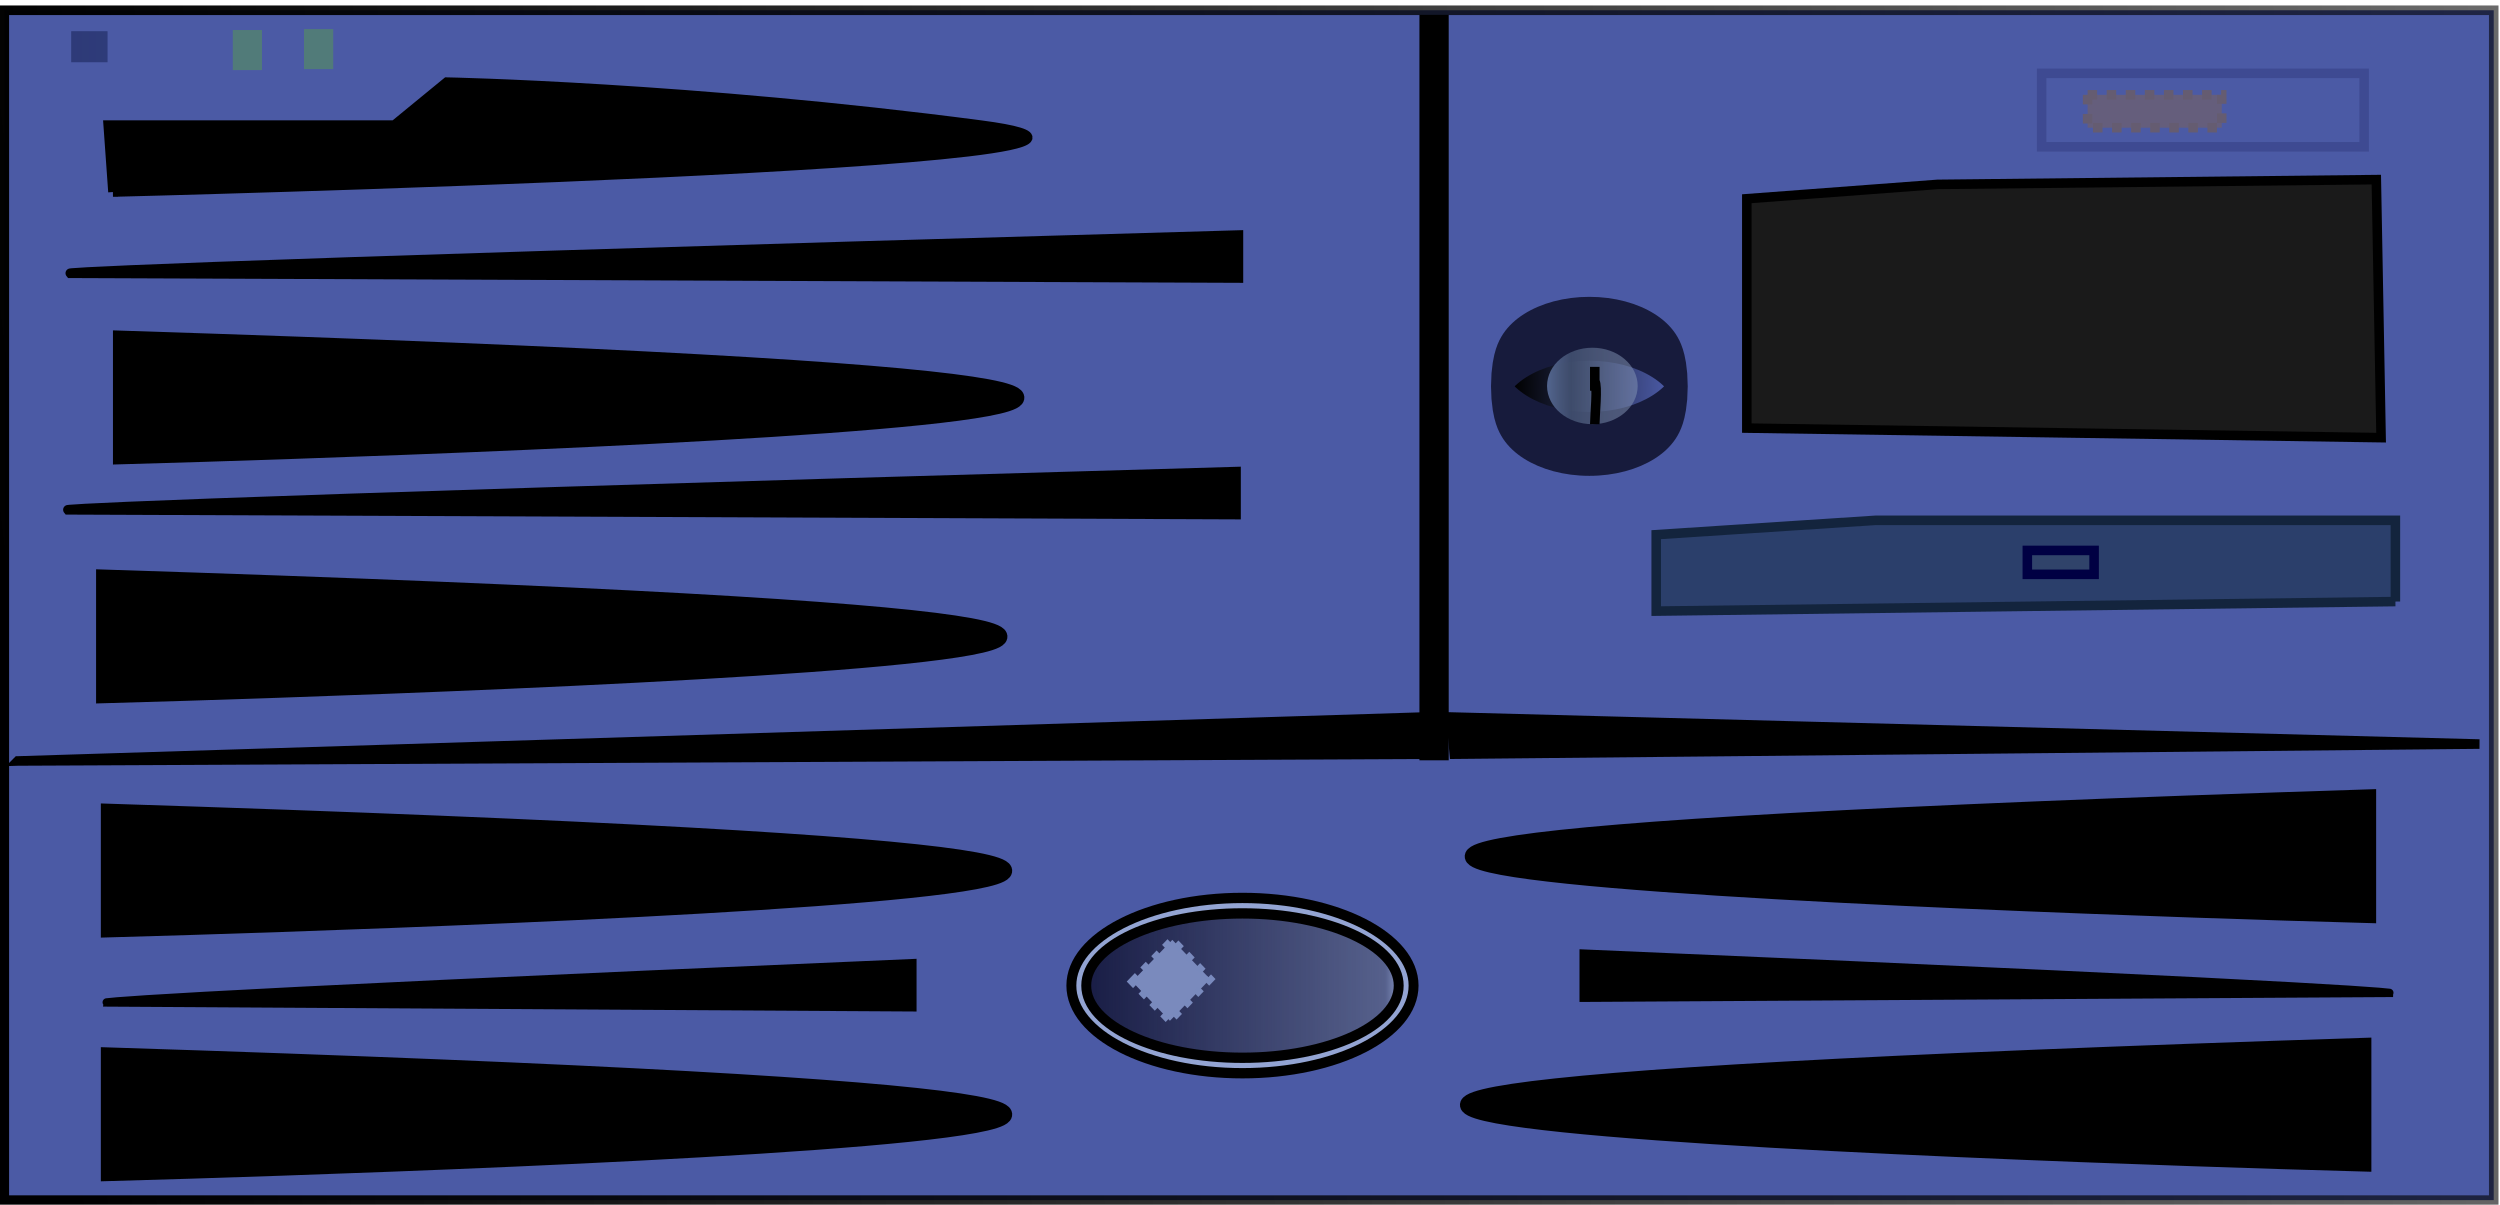 <svg xmlns="http://www.w3.org/2000/svg" viewBox="0 0 259.49 125.04" version="1.0"><defs><linearGradient id="a" y2="320.91" gradientUnits="userSpaceOnUse" x2="573.87" gradientTransform="translate(-143.84 205.68)" y1="359.72" x1="252.3"><stop offset="0"/><stop offset="1" stop-opacity=".498"/><stop offset="1" stop-opacity="0"/></linearGradient><linearGradient id="b" y2="404.33" gradientUnits="userSpaceOnUse" x2="285.45" y1="402.48" x1="268.75"><stop offset="0"/><stop offset="1" stop-opacity="0"/></linearGradient><linearGradient id="c" y2="403.86" gradientUnits="userSpaceOnUse" x2="282" y1="403.86" x1="271.5"><stop offset="0" stop-color="#586c99"/><stop offset=".286" stop-color="#495979" stop-opacity=".753"/><stop offset="1" stop-color="#8898b9" stop-opacity=".51"/><stop offset="1" stop-color="#586c99" stop-opacity="0"/></linearGradient><linearGradient id="d" y2="466.86" gradientUnits="userSpaceOnUse" x2="256" y1="466.86" x1="223.5"><stop offset="0" stop-color="#181c44"/><stop offset=".943" stop-color="#181c44" stop-opacity=".498"/><stop offset="1" stop-color="#181c44" stop-opacity="0"/></linearGradient><linearGradient id="e" y2="369.99" gradientUnits="userSpaceOnUse" x2="126.59" gradientTransform="matrix(61 0 0 2.737 -7510.9 -505.64)" y1="369.99" x1="123.53"><stop offset="0" stop-color="#111b4c"/><stop offset="1" stop-color="#111b4c" stop-opacity="0"/></linearGradient></defs><g transform="matrix(.99 0 0 .992 -107.421 -498.05)"><path fill-rule="evenodd" stroke="#6473aa" stroke-dasharray="1,1" fill="#6c7bb4" d="M343 512.05h8.625v2.875H343z"/><path stroke="url(#a)" fill="#4b5aa5" d="M108.96 503.14h261v124.5h-261z"/><path d="M121.13 537.44c211.49 6.78 0 12.43 0 12.43v-12.43z" fill-rule="evenodd" stroke="#000" stroke-width="1.562"/><path d="M238.35 526.66c-123 3.5-122.5 4-122.5 4l122.5.5v-4.5zM238.1 551.41c-123 3.5-122.5 4-122.5 4l122.5.5v-4.5z" fill-rule="evenodd" stroke="#000"/><path d="M119.36 562.44c211.48 6.78 0 12.43 0 12.43v-12.43zM119.86 586.94c211.48 6.78 0 12.43 0 12.43v-12.43zM119.86 612.44c211.48 6.78 0 12.43 0 12.43v-12.43zM356.35 611.44c-211.49 6.78 0 12.43 0 12.43v-12.43zM356.85 585.44c-211.49 6.78 0 12.43 0 12.43v-12.43z" fill-rule="evenodd" stroke="#000" stroke-width="1.562"/><path d="M204.18 602.83c-85 3.62-84.65 4.14-84.65 4.14l84.65.51v-4.65zM274.53 601.83c85 3.62 84.65 4.14 84.65 4.14l-84.65.51v-4.65z" fill-rule="evenodd" stroke="#000" stroke-width=".845"/><path d="M120.35 522.16s121.5-3 91-7-56-4.5-56-4.5l-5.5 4.5h-30l.5 7z" fill-rule="evenodd" stroke="#000"/><path d="M359.65 565.01l-77.5 1v-8l23-1.5h54.5v8.5z" fill-rule="evenodd" stroke="#13243d" fill="#2b3f6b"/><path d="M287 403.36c0 .83-4.48 1.5-10 1.5s-10-.67-10-1.5 4.48-1.5 10-1.5 10 .67 10 1.5z" transform="matrix(.952 0 0 4.015 11.438 -1077)" fill-rule="evenodd" stroke="#171b3c" stroke-width="1.665" fill="url(#b)"/><path d="M281.5 403.86c0 2.21-2.13 4-4.75 4s-4.75-1.79-4.75-4 2.13-4 4.75-4 4.75 1.79 4.75 4z" transform="translate(-1.293 138.59)" fill-rule="evenodd" fill="url(#c)"/><path d="M275.71 541.95c.33.44 0 3.65 0 4.5M275.71 540.45v2.5" stroke="#000" fill="none"/><path d="M291.65 546.86l66.5 1-.5-27-46 .5-20 1.5v24z" fill-rule="evenodd" stroke="#000" fill="#1a1a1a"/><path d="M257.5 467.36c0 4.7-7.72 8.5-17.25 8.5s-17.25-3.8-17.25-8.5c0-4.69 7.72-8.5 17.25-8.5s17.25 3.81 17.25 8.5z" transform="matrix(1.04 0 0 1.079 -11.088 100.91)" fill-rule="evenodd" stroke="#000" fill="#93a4d3"/><path d="M255.5 466.86c0 3.87-7.05 7-15.75 7s-15.75-3.13-15.75-7c0-3.86 7.05-7 15.75-7s15.75 3.14 15.75 7z" transform="matrix(1.04 0 0 1.079 -10.568 101.45)" fill-rule="evenodd" stroke="#000" fill="url(#d)"/><rect transform="scale(.982 1.018) rotate(-45)" ry="0" width="6.063" y="583.68" x="-256.47" height="5.703" fill-rule="evenodd" stroke="#798abd" stroke-dasharray=".821,.821" stroke-width=".821" fill="#7a8abd"/><path fill-rule="evenodd" stroke="#000043" fill="#30436a" d="M321.06 559.66h7v2.5h-7z"/><path d="M258.86 503.62v78" stroke="#000" stroke-width="3.068" fill="none"/><path d="M110.37 581.69l147.43-4.6.35 3.89-147.78.71zM368.46 579.92l-107.83-2.83.35 3.89 107.48-1.06z" fill-rule="evenodd" stroke="#000"/><path fill-rule="evenodd" stroke="#517b79" stroke-width="3" fill="#7aa4a0" d="M141.88 506.61h.063v1.188h-.063zM134.41 506.71h.063v1.188h-.063z"/><path fill-rule="evenodd" fill="url(#e)" d="M115.97 505.33h3.813v3.25h-3.813z"/><path stroke="#3e4a92" fill="none" d="M322.56 509.74h33.812v7.688H322.56z"/><path fill-rule="evenodd" stroke="#655c71" stroke-dasharray="1,1" fill="#655e7c" d="M327.38 511.99h14.062v3.438H327.38z"/></g></svg>